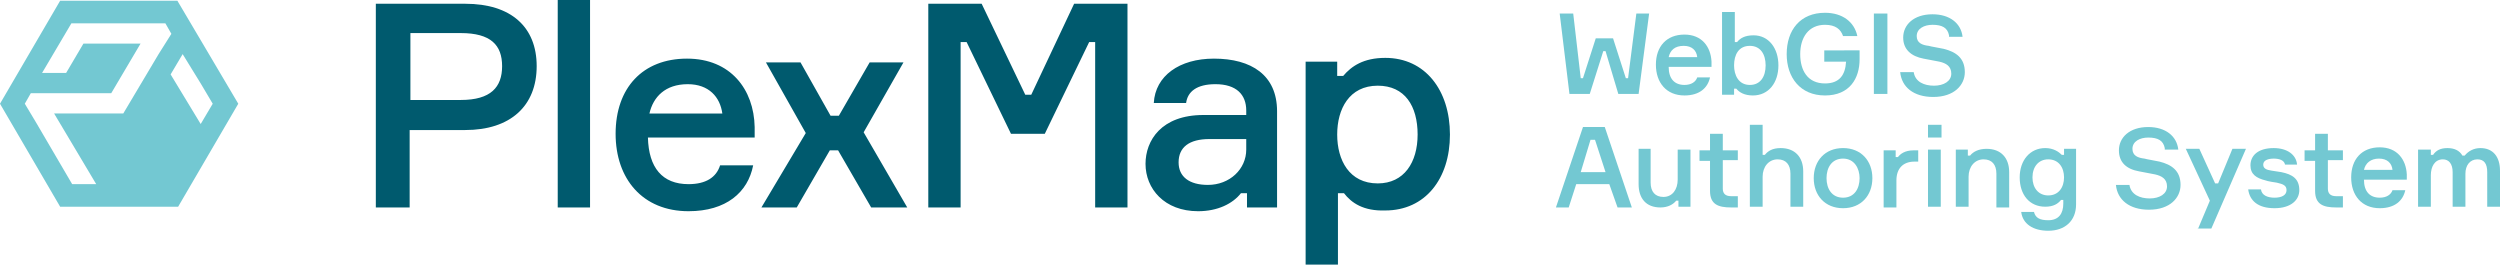 <?xml version="1.0" encoding="UTF-8" standalone="no"?>
<svg
   xmlns:dc="http://purl.org/dc/elements/1.1/"
   xmlns:cc="http://creativecommons.org/ns#"
   xmlns:rdf="http://www.w3.org/1999/02/22-rdf-syntax-ns#"
   xmlns:svg="http://www.w3.org/2000/svg"
   xmlns="http://www.w3.org/2000/svg"
   height="35.2"
   width="332.6"
   xml:space="preserve"
   viewBox="0 0 332.6 35.2"
   y="0px"
   x="0px"
   id="Ebene_1"
   version="1.1"><defs
   id="defs39" />
<style
   id="style2"
   type="text/css">
	.st0{fill:#73C8D2;}
	.st1{fill:#005A6E;}
</style>
<g
   transform="translate(-19,-18.7)"
   id="XMLID_84_">
	<path
   style="fill:#73c8d2"
   d="M 42.6,18.8 H 27 l -8,13.7 8,13.7 h 15.7 l 8,-13.7 z m -2.5,7.1 v 0 l -4.7,7.9 h -9.2 l 5.6,9.4 H 28.6 L 23.8,35 22.3,32.5 23.1,31.1 h 10.7 l 3.9,-6.6 h -7.6 l -2.3,3.9 h -3.2 l 3.9,-6.6 H 41 l 0.8,1.4 -1.7,2.7 z m 1.6,2.7 1.6,-2.7 2.4,3.9 1.6,2.7 -1.6,2.7 z"
   class="st0"
   id="XMLID_120_" />
	<polygon
   style="fill:#73c8d2"
   points=""
   class="st0"
   id="XMLID_119_" />
</g>
<path
   style="fill:#005a6e"
   d="m 71.4,8.8 c 0,5.3 -3.5,8.5 -9.5,8.5 H 54.5 V 27.6 H 50 V 0.5 h 11.9 c 6.1,0 9.5,3.1 9.5,8.3 z m -4.6,0 C 66.8,6 65.3,4.4 61.3,4.4 h -6.7 v 8.9 h 6.7 c 4,0 5.5,-1.7 5.5,-4.5 z M 78.5,0 V 27.6 H 74.2 V 0 Z m 22,18.3 H 86.2 c 0.1,4 1.9,6.2 5.4,6.2 2.3,0 3.7,-0.9 4.2,-2.5 h 4.4 c -0.7,3.6 -3.6,6.1 -8.6,6.1 -6.1,0 -9.7,-4.3 -9.7,-10.3 0,-6.1 3.6,-10 9.5,-10 5.8,0 8.9,4.1 9,9.1 v 1.4 z M 86.4,15.1 h 9.7 c -0.3,-2.2 -1.8,-3.9 -4.6,-3.9 -3,0 -4.6,1.7 -5.1,3.9 z m 25.1,4.9 h -1.1 l -4.4,7.6 h -4.7 l 5.9,-9.9 -5.3,-9.4 h 4.6 l 4,7.1 h 1.1 l 4.1,-7.1 h 4.5 l -5.3,9.3 5.8,10 h -4.8 z m 12,-19.5 h 7.1 l 5.8,12.1 h 0.8 l 5.7,-12.1 h 7.1 v 27.1 h -4.3 v -22 h -0.8 L 139,17.8 h -4.5 L 128.6,5.6 h -0.8 v 22 h -4.3 z m 42.4,25.2 h -0.8 c -1.1,1.4 -3.1,2.4 -5.7,2.4 -4.5,0 -7,-3 -7,-6.3 0,-3.1 2.1,-6.5 7.7,-6.5 h 5.7 v -0.6 c 0,-2.1 -1.3,-3.5 -4.1,-3.5 -2.5,0 -3.7,1 -3.9,2.5 h -4.3 c 0.2,-3.6 3.4,-5.9 8,-5.9 5,0 8.4,2.2 8.4,7 v 12.8 h -4 z m -0.1,-5.8 v -1.4 h -4.9 c -2.7,0 -4.1,1.1 -4.1,3.1 0,1.9 1.4,3 3.9,3 2.9,0 5.1,-2.1 5.1,-4.7 z m 13,5.8 H 178 v 9.5 h -4.3 v -27 h 4.2 v 1.9 h 0.8 c 1.1,-1.3 2.7,-2.4 5.6,-2.4 5.3,0 8.6,4.3 8.6,10.2 0,5.9 -3.3,10.1 -8.6,10.1 -2.9,0.1 -4.5,-1 -5.5,-2.3 z m -0.9,-7.8 c 0,3.4 1.6,6.5 5.4,6.5 3.5,0 5.3,-2.8 5.3,-6.5 0,-3.8 -1.7,-6.5 -5.3,-6.5 -3.8,0 -5.4,3.1 -5.4,6.5 z"
   class="st1"
   id="XMLID_106_" />
<g
   transform="translate(-19,-18.7)"
   id="XMLID_3_">
	<path
   style="fill:#73c8d2"
   d="m 233.6,23.8 1.7,5.3 h 0.3 l 1.1,-8.6 h 1.7 L 237,31.2 h -2.7 l -1.7,-5.7 h -0.3 l -1.8,5.7 h -2.7 l -1.3,-10.7 h 1.8 l 1,8.6 h 0.3 l 1.7,-5.3 z"
   class="st0"
   id="XMLID_19_" />
	<path
   style="fill:#73c8d2"
   d="M 246.6,27.6 H 241 c 0,1.6 0.8,2.4 2.1,2.4 0.9,0 1.5,-0.4 1.7,-1 h 1.7 c -0.3,1.4 -1.4,2.4 -3.4,2.4 -2.4,0 -3.8,-1.7 -3.8,-4.1 0,-2.4 1.4,-4 3.8,-4 2.3,0 3.5,1.6 3.6,3.6 v 0.7 z M 241,26.3 h 3.8 c -0.1,-0.9 -0.7,-1.5 -1.8,-1.5 -1.2,0 -1.8,0.6 -2,1.5 z"
   class="st0"
   id="XMLID_21_" />
	<path
   style="fill:#73c8d2"
   d="m 255.6,27.4 c 0,2.3 -1.3,4 -3.4,4 -1.1,0 -1.8,-0.4 -2.2,-0.9 h -0.3 v 0.8 h -1.6 v -11 h 1.7 v 4 h 0.3 c 0.4,-0.5 1,-0.9 2.2,-0.9 2,0 3.3,1.7 3.3,4 z m -1.7,0 c 0,-1.5 -0.7,-2.6 -2.1,-2.6 -1.5,0 -2.1,1.2 -2.1,2.6 0,1.3 0.6,2.6 2.1,2.6 1.4,0 2.1,-1.1 2.1,-2.6 z"
   class="st0"
   id="XMLID_59_" />
	<path
   style="fill:#73c8d2"
   d="m 266.4,25.4 v 1.2 c 0,2.5 -1.3,4.8 -4.6,4.8 -3.3,0 -5.1,-2.4 -5.1,-5.5 0,-3.2 1.8,-5.5 5.1,-5.5 2.3,0 3.9,1.2 4.3,3.1 h -1.9 c -0.3,-0.9 -1,-1.5 -2.4,-1.5 -2.2,0 -3.3,1.7 -3.3,3.9 0,2.2 1,3.9 3.3,3.9 1.9,0 2.7,-1.1 2.8,-2.9 h -2.9 v -1.5 z"
   class="st0"
   id="XMLID_62_" />
	<path
   style="fill:#73c8d2"
   d="m 270.1,20.5 v 10.7 h -1.8 V 20.5 Z"
   class="st0"
   id="XMLID_64_" />
	<path
   style="fill:#73c8d2"
   d="m 278.3,23.4 c -0.2,-1 -0.9,-1.4 -2.2,-1.4 -1.1,0 -2.1,0.5 -2.1,1.5 0,0.9 0.7,1.2 1.6,1.3 0.3,0.1 1.6,0.3 2,0.4 1.6,0.4 2.8,1.2 2.8,3.1 0,1.7 -1.4,3.3 -4.2,3.3 -2.6,0 -4.2,-1.3 -4.4,-3.3 h 1.8 c 0.2,1.3 1.4,1.8 2.7,1.8 1.3,0 2.3,-0.6 2.3,-1.6 0,-1 -0.7,-1.4 -1.6,-1.6 -0.4,-0.1 -1.7,-0.3 -2.1,-0.4 -1.6,-0.3 -2.7,-1.2 -2.7,-2.8 0,-1.7 1.4,-3.1 3.9,-3.1 2.3,0 3.8,1.2 4,3 h -1.8 z"
   class="st0"
   id="XMLID_66_" />
	<path
   style="fill:#73c8d2"
   d="m 233.1,43.2 h -4.4 l -1,3.1 H 226 l 3.6,-10.7 h 2.9 l 3.6,10.7 h -1.9 z m -3.8,-1.6 h 3.3 l -1.4,-4.3 h -0.6 z"
   class="st0"
   id="XMLID_68_" />
	<path
   style="fill:#73c8d2"
   d="M 238.6,38.6 V 43 c 0,1.2 0.6,1.9 1.7,1.9 1.2,0 1.9,-1 1.9,-2.3 v -4 h 1.7 v 7.6 h -1.6 V 45.4 H 242 c -0.4,0.5 -1.1,0.9 -2.1,0.9 -1.9,0 -2.9,-1.2 -2.9,-3.1 v -4.7 h 1.6 z"
   class="st0"
   id="XMLID_72_" />
	<path
   style="fill:#73c8d2"
   d="M 250.2,38.6 V 40 h -2 v 3.8 c 0,0.6 0.3,1 1.1,1 h 0.9 v 1.5 h -0.9 c -1.7,0 -2.8,-0.4 -2.8,-2.2 v -4 h -1.4 v -1.4 h 1.4 v -2.2 h 1.7 v 2.2 h 2 z"
   class="st0"
   id="XMLID_74_" />
	<path
   style="fill:#73c8d2"
   d="m 257.2,46.2 v -4.4 c 0,-1.2 -0.6,-1.9 -1.7,-1.9 -1.2,0 -2,1 -2,2.3 v 4 h -1.7 V 35.3 h 1.7 v 4 h 0.3 c 0.4,-0.5 1,-0.9 2.1,-0.9 1.9,0 3,1.2 3,3.1 v 4.7 z"
   class="st0"
   id="XMLID_76_" />
	<path
   style="fill:#73c8d2"
   d="m 268.1,42.4 c 0,2.3 -1.5,4 -3.9,4 -2.4,0 -3.9,-1.7 -3.9,-4 0,-2.3 1.5,-4 3.9,-4 2.4,0 3.9,1.7 3.9,4 z m -1.7,0 c 0,-1.3 -0.7,-2.6 -2.2,-2.6 -1.5,0 -2.2,1.2 -2.2,2.6 0,1.4 0.7,2.6 2.2,2.6 1.5,0 2.2,-1.2 2.2,-2.6 z"
   class="st0"
   id="XMLID_78_" />
	<path
   style="fill:#73c8d2"
   d="m 274.3,40.2 h -0.6 c -1.5,0 -2.4,0.9 -2.4,2.5 v 3.6 h -1.7 v -7.6 h 1.6 v 0.9 h 0.3 c 0.3,-0.4 0.9,-0.9 2.1,-0.9 h 0.6 v 1.5 z"
   class="st0"
   id="XMLID_81_" />
	<path
   style="fill:#73c8d2"
   d="m 275.5,37 v -1.7 h 1.8 V 37 Z m 1.7,9.2 h -1.7 v -7.6 h 1.7 z"
   class="st0"
   id="XMLID_83_" />
	<path
   style="fill:#73c8d2"
   d="m 284.6,46.2 v -4.4 c 0,-1.2 -0.6,-1.9 -1.7,-1.9 -1.2,0 -2,1 -2,2.3 v 4 h -1.7 v -7.6 h 1.6 v 0.8 h 0.3 c 0.4,-0.5 1.1,-0.9 2.2,-0.9 1.9,0 3,1.2 3,3.1 v 4.7 h -1.7 z"
   class="st0"
   id="XMLID_88_" />
	<path
   style="fill:#73c8d2"
   d="m 295.2,38.6 v 7.3 c 0,2.2 -1.5,3.5 -3.7,3.5 -2,0 -3.4,-0.9 -3.6,-2.5 h 1.7 c 0.2,0.8 0.8,1.1 1.9,1.1 1.4,0 2,-0.9 2,-2.2 v -0.5 h -0.3 c -0.4,0.5 -1,0.9 -2.1,0.9 -2.1,0 -3.4,-1.6 -3.4,-3.9 0,-2.3 1.4,-3.9 3.4,-3.9 1.1,0 1.8,0.5 2.2,0.9 h 0.3 v -0.8 h 1.6 z m -1.6,3.7 c 0,-1.3 -0.7,-2.4 -2.1,-2.4 -1.3,0 -2.1,1 -2.1,2.4 0,1.4 0.8,2.4 2.1,2.4 1.4,0 2.1,-1.1 2.1,-2.4 z"
   class="st0"
   id="XMLID_90_" />
	<path
   style="fill:#73c8d2"
   d="m 307,38.4 c -0.2,-1 -0.9,-1.4 -2.2,-1.4 -1.1,0 -2.1,0.5 -2.1,1.5 0,0.9 0.7,1.2 1.6,1.3 0.3,0.1 1.6,0.3 2,0.4 1.6,0.4 2.8,1.2 2.8,3.1 0,1.7 -1.4,3.3 -4.2,3.3 -2.6,0 -4.2,-1.3 -4.4,-3.3 h 1.8 c 0.2,1.3 1.4,1.8 2.7,1.8 1.3,0 2.3,-0.6 2.3,-1.6 0,-1 -0.7,-1.4 -1.6,-1.6 -0.4,-0.1 -1.7,-0.3 -2.1,-0.4 -1.7,-0.3 -2.7,-1.2 -2.7,-2.8 0,-1.7 1.4,-3.1 3.9,-3.1 2.3,0 3.8,1.2 4,3 H 307 Z"
   class="st0"
   id="XMLID_93_" />
	<path
   style="fill:#73c8d2"
   d="m 311.4,49.2 1.6,-3.8 -3.2,-6.9 h 1.8 l 2.1,4.6 h 0.4 l 1.9,-4.6 h 1.8 l -4.6,10.6 h -1.8 z"
   class="st0"
   id="XMLID_95_" />
	<path
   style="fill:#73c8d2"
   d="m 322.5,41.6 c 1.5,0.3 2.4,0.9 2.4,2.4 0,1.3 -1.1,2.4 -3.3,2.4 -2.2,0 -3.3,-1 -3.5,-2.5 h 1.7 c 0.1,0.8 0.9,1.1 1.8,1.1 0.9,0 1.6,-0.3 1.6,-1 0,-0.6 -0.4,-0.8 -1.3,-1 -0.1,0 -1.3,-0.2 -1.5,-0.3 -1.2,-0.3 -2,-0.8 -2,-2 0,-1.3 1,-2.3 3.1,-2.3 1.8,0 3,0.9 3.1,2.2 H 323 c -0.1,-0.6 -0.8,-0.8 -1.5,-0.8 -0.7,0 -1.4,0.2 -1.4,0.8 0,0.5 0.4,0.7 1.1,0.8 z"
   class="st0"
   id="XMLID_97_" />
	<path
   style="fill:#73c8d2"
   d="M 330.7,38.6 V 40 h -2 v 3.8 c 0,0.6 0.3,1 1.1,1 h 0.9 v 1.5 h -0.9 c -1.7,0 -2.8,-0.4 -2.8,-2.2 v -4 h -1.4 v -1.4 h 1.4 v -2.2 h 1.7 v 2.2 h 2 z"
   class="st0"
   id="XMLID_99_" />
	<path
   style="fill:#73c8d2"
   d="m 339.1,42.6 h -5.6 c 0,1.6 0.8,2.4 2.1,2.4 0.9,0 1.5,-0.4 1.7,-1 h 1.7 c -0.3,1.4 -1.4,2.4 -3.4,2.4 -2.4,0 -3.8,-1.7 -3.8,-4.1 0,-2.4 1.4,-4 3.8,-4 2.3,0 3.5,1.6 3.6,3.6 v 0.7 z m -5.6,-1.3 h 3.8 c -0.1,-0.9 -0.7,-1.5 -1.8,-1.5 -1.1,0 -1.8,0.6 -2,1.5 z"
   class="st0"
   id="XMLID_101_" />
	<path
   style="fill:#73c8d2"
   d="m 351.6,41.4 v 4.8 h -1.7 v -4.6 c 0,-1.1 -0.4,-1.7 -1.3,-1.7 -1,0 -1.6,0.8 -1.6,1.9 v 4.4 h -1.7 v -4.6 c 0,-1.1 -0.5,-1.7 -1.3,-1.7 -1.1,0 -1.6,1 -1.6,2.1 v 4.2 h -1.7 v -7.6 h 1.7 v 0.7 h 0.3 c 0.4,-0.6 1,-0.9 1.9,-0.9 0.9,0 1.6,0.3 2,1 h 0.3 c 0.5,-0.6 1.2,-1 2.1,-1 1.7,0 2.6,1.2 2.6,3 z"
   class="st0"
   id="XMLID_104_" />
</g>
<g
   transform="translate(-19,-18.7)"
   id="XMLID_1_">
</g>
<g
   transform="translate(-19,-18.7)"
   id="XMLID_2_">
</g>
<g
   transform="translate(-19,-18.7)"
   id="XMLID_4_">
</g>
<g
   transform="translate(-19,-18.7)"
   id="XMLID_5_">
</g>
<g
   transform="translate(-19,-18.7)"
   id="XMLID_6_">
</g>
<g
   transform="translate(-19,-18.7)"
   id="XMLID_7_">
</g>
</svg>